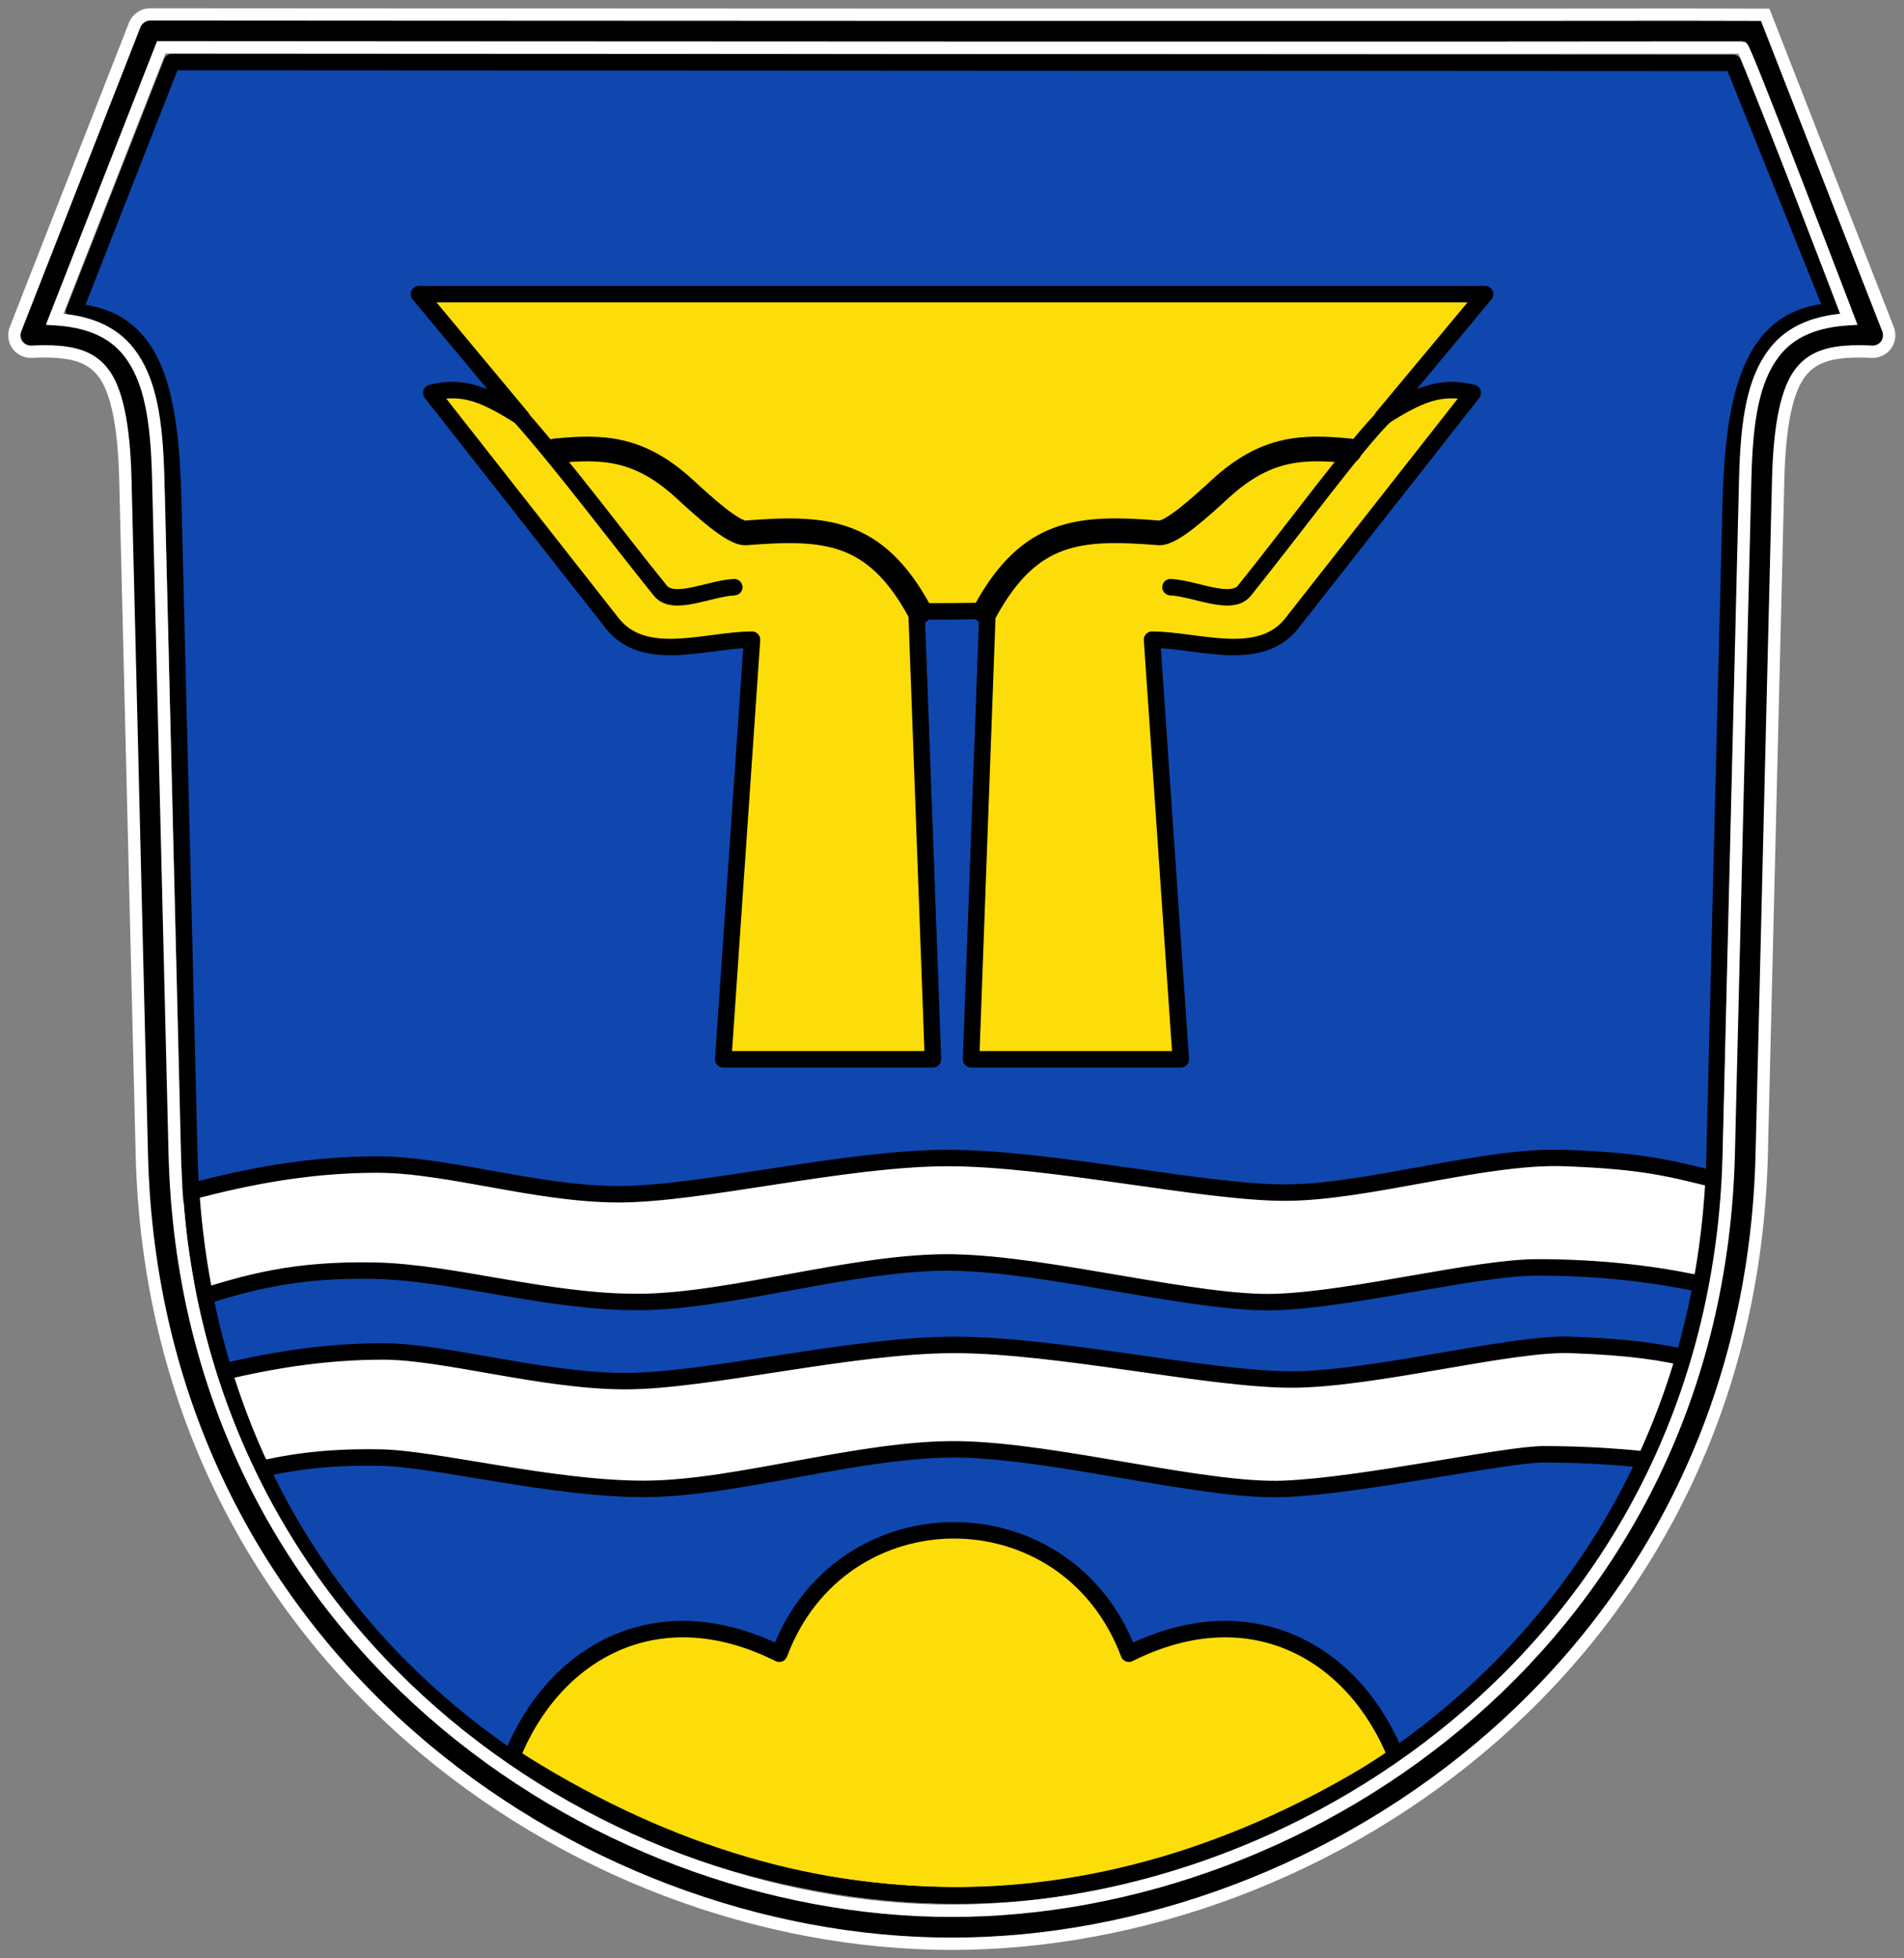 <svg xmlns="http://www.w3.org/2000/svg" height="476" width="463"><rect width="100%" height="100%" fill="#808080" stroke="none"/><defs><clipPath><path d="m 62.48 284.57 h 181.67 v -227.68 h -181.67 v 227.68 z"/></clipPath><clipPath><path d="m 70.6 -147.39 v 37.45 h 468 v -37.45 h -468 z"/></clipPath><clipPath><path d="m 0 0 h 595.28 v 841.89 h -595.28 v -841.89 z"/></clipPath><clipPath><path d="m 0 0 v 37.44 h 468 v -37.44 h -468 z"/></clipPath><clipPath><path d="m -246.24 -106.08 v 198.9 h 492.48 v -198.9 h -492.48 z"/></clipPath><clipPath><path d="M 0,0 0,731 974,731 974,0 0,0 z"/></clipPath><clipPath><path d="m 0,0 0,199.68 492.48,0 L 492.48,0 0,0 z"/></clipPath><clipPath><path d="m 214.86 141.56 v 223.94 h 296.5 v -223.94 h -296.5 z"/></clipPath></defs><path d="m 416.93 280.95 l 3.919 -158.28 c 0.681 -27.497 5.269 -45.993 24.861 -47 l -24.26 -60.38 l -379.66 -0.2 l -23.815 60.697 c 19.2 1.404 23.463 18.19 24.14 45.688 l 3.919 158.68 c 2.914 117.98 98.92 180.6 187.04 180.6 88.12 0 181.08 -67.73 183.86 -179.81 z" fill="#0f47af"/><g stroke="#000" stroke-linejoin="round" stroke-linecap="round"><g stroke-width="4"><g fill="#fcdd09"><path d="m 124.5 427 c 10 -25 35 -40 65 -25 15 -40 70 -40 85 0 30 -15 55 0 65 25 -70 45 -145 45 -215 0 z"/><path d="m 222.87 148.5 l 4 109 h -51 l 7 -102 c -11 0 -26.14 6 -34 -4 l -44 -56 c 7.971 -1.956 13.28 0.467 22 6 l -25 -30 c 0 0 259.08 0 259.27 0 l -25 30 c 8.72 -5.533 14.03 -7.956 22 -6 l -44 56 c -7.857 10 -23 4 -34 4 l 7 102 h -51 l 4 -109 c 0 0 -16.848 0.281 -17.266 0 z"/></g><path d="m 337.14 100.73 c -6.712 6.337 -23.02 28.564 -34.536 42.847 -3.207 3.978 -11.985 -0.562 -17.977 -0.843 m -158.59 -42 c 11.08 12.472 23.02 28.564 34.536 42.847 3.207 3.978 11.985 -0.562 17.977 -0.843" fill="none"/></g><path d="m 328.15 109.59 c -11.404 -1.096 -20.328 -0.941 -31.44 9.27 -4.553 4.183 -11.882 10.911 -14.887 10.674 -19.19 -1.512 -31.378 -0.872 -42.26 19.07 m -104.52 -39.01 c 11.404 -1.096 20.328 -0.941 31.44 9.27 4.553 4.183 11.882 10.911 14.887 10.674 19.19 -1.512 31.378 -0.872 42.26 19.07" fill="none" stroke-width="6"/><g stroke-width="4"><g fill="#fff"><path d="m 42.18 290.82 c 16.402 -4.626 32.3 -7.732 49.51 -7.732 17.205 0 38.808 7.219 58.808 7.219 20 0 55 -8.808 80 -8.808 25 0 61.986 8.411 81.986 8.411 20 0 48.46 -9.136 68.01 -8.411 19.55 0.725 25.84 2.53 38.672 5.746 l -3.11 25.445 c -12.781 -3.01 -27.15 -4.603 -42.15 -4.603 -15 0 -44.19 7.676 -63.41 8.411 -19.217 0.735 -55.17 -9.227 -78.81 -9.603 -23.639 -0.375 -53.805 9.472 -76.19 9.603 -22.387 0.131 -45.48 -7.29 -64.6 -7.617 c -19.12 -0.326 -30.397 2.617 -45.4 7.617 z"/><path d="m 50.916 334.32 c 13.908 -3.54 27.643 -5.803 42.33 -5.803 14.686 0 38.808 7.219 58.808 7.219 20 0 55 -8.808 80 -8.808 25 0 61.986 8.411 81.986 8.411 20 0 53.12 -8.963 68.01 -8.411 14.89 0.552 22.09 1.731 30.343 3.683 0 0 -7 24.862 -7.456 24.808 -8.952 -1.254 -19.896 -1.902 -29.476 -1.902 -9.58 0 -44.19 7.676 -63.41 8.411 -19.217 0.735 -55.17 -9.227 -78.81 -9.603 -23.639 -0.375 -53.805 9.472 -76.19 9.603 -22.387 0.131 -51.01 -7.385 -64.6 -7.617 -13.593 -0.232 -23.22 1.188 -33.04 3.824 z"/></g><path d="m 416.93 280.95 l 3.919 -158.28 c 0.681 -27.497 5.269 -45.993 24.861 -47 l -24.26 -60.38 l -379.66 -0.2 l -23.815 60.697 c 19.2 1.404 23.463 18.19 24.14 45.688 l 3.919 158.68 c 2.913 117.98 98.92 180.6 187.04 180.6 88.12 0 181.08 -67.73 183.86 -179.81 z" fill="none"/></g></g><path d="m 36.491 3.5 c -1.592 0 -3.134 1.05 -3.719 2.531 l -29 74 c -0.49 1.236 -0.309 2.716 0.464 3.798 0.773 1.082 2.114 1.733 3.442 1.671 9.452 -0.473 14.237 0.979 17.406 5.063 3.169 4.084 5.071 12.287 5.406 26.03 l 4 164 c 2.952 121.03 104.94 191.91 196.94 191.91 c 92 0 194.02 -70.875 196.97 -191.91 l 4 -164 c 0.335 -13.744 2.237 -21.947 5.406 -26.03 3.169 -4.084 7.923 -5.535 17.375 -5.063 1.333 0.073 2.685 -0.573 3.465 -1.657 0.78 -1.084 0.965 -2.57 0.472 -3.812 l -29.869 -76.43 c 0 0 -14.354 -0.049 -19.506 -0.042 -10.633 0.015 -25.858 0.026 -44.12 0.031 -36.534 0.001 -85.27 0.014 -134.03 0 c -97.52 -0.028 -195.09 -0.094 -195.09 -0.094 z m 2.719 8 c 2.663 0.002 96.21 0.067 192.37 0.094 48.761 0.014 97.49 0.001 134.03 0 18.269 -0.005 33.486 -0.016 44.12 -0.031 5.32 -0.008 12.518 -0.011 13.94 -0 0.697 -0.003 25.904 66.03 25.904 66.03 -7.704 0.463 -13.97 2.749 -18.09 8.06 -5.16 6.649 -6.744 16.425 -7.094 30.75 l -4 164 c -2.844 116.62 -101.07 184.09 -188.97 184.09 -87.9 0 -186.09 -67.48 -188.94 -184.09 l -4 -164 c -0.349 -14.325 -1.934 -24.1 -7.094 -30.75 -4.123 -5.314 -10.39 -7.599 -18.09 -8.06 z" color="#000" stroke-width="3" stroke="#fff"/></svg>